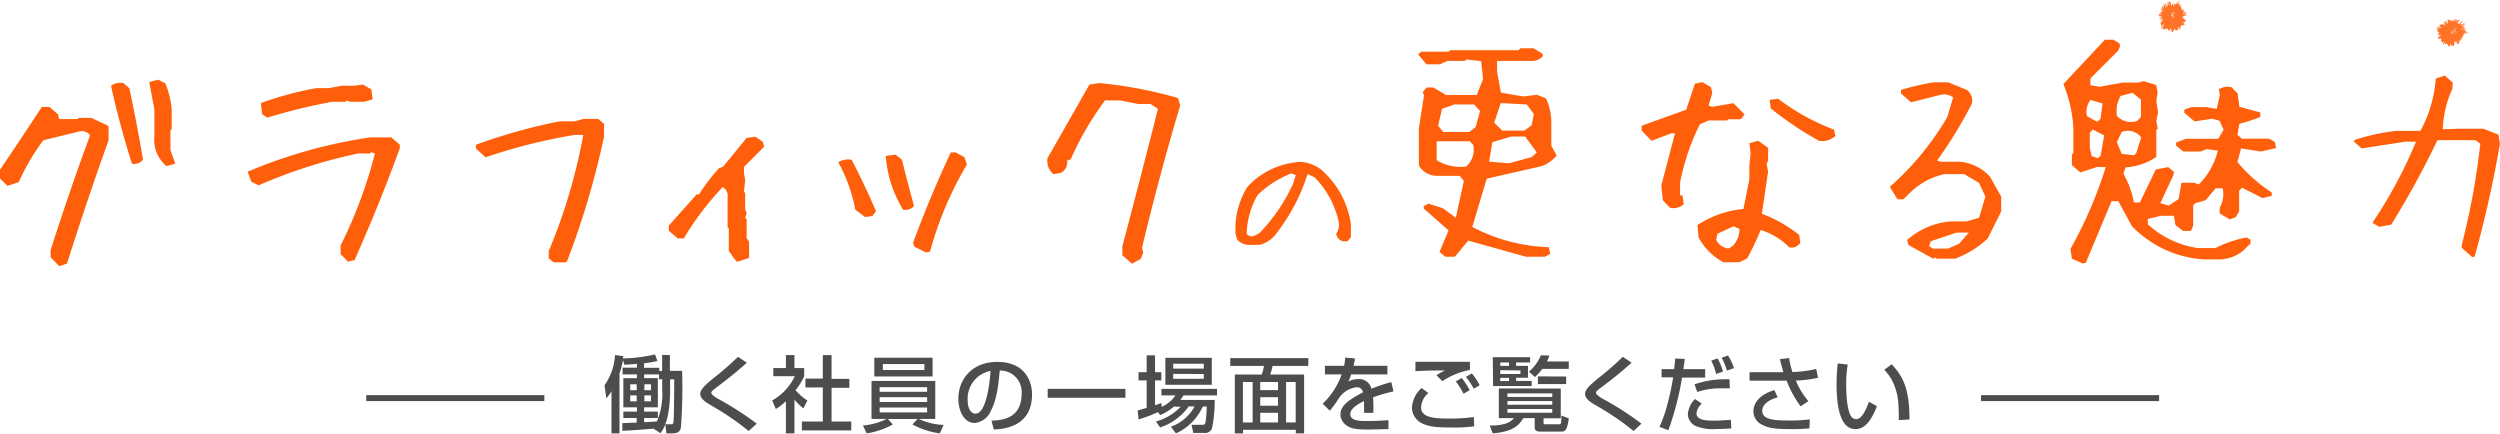 <svg xmlns="http://www.w3.org/2000/svg" viewBox="0 0 421.11 73.03">
  <defs>
    <style>
      .cls-1 {
        isolation: isolate;
      }

      .cls-2 {
        fill: #ff5f0a;
      }

      .cls-3 {
        fill: #ff7329;
      }

      .cls-4 {
        mix-blend-mode: multiply;
      }

      .cls-5 {
        fill: #4d4d4d;
      }

      .cls-6 {
        fill: none;
        stroke: #4d4d4d;
        stroke-miterlimit: 10;
      }
    </style>
  </defs>
  <g class="cls-1">
    <g id="レイヤー_1" data-name="レイヤー 1">
      <g>
        <g>
          <g>
            <path class="cls-2" d="M10,44.84,8.53,43.36V42.13q3.12-9.8,6.65-19.36a1.8,1.8,0,0,0-1.89-.61l-6,1.47a38.27,38.27,0,0,0-4.14,7.06l-1.89.61L0,30.07V28.6c2.35-3.48,4.7-7,7.05-10.59H8.33l1.43,1.23.21.82h3.11l.21-.2h2.09l2.71,1.27.2.21v2.29q-3.73,10.38-7,20.76ZM22.23,27.57q-2.06-6.43-3.53-13.13A2.68,2.68,0,0,1,20.79,14l1,.87q1.28,6,2.3,12A1.8,1.8,0,0,1,22.23,27.57Zm5.82.41A5.7,5.7,0,0,1,26,23V18.42l-.86-4.59,1.48-.41,1.23.61a15.26,15.26,0,0,1,1.07,4.39v3.33l-.21.2v3.32l.82,2.3Z"/>
            <path class="cls-2" d="M58.6,44.06l-1.23-1.27V41.35a76.78,76.78,0,0,0,5.78-15.5l-.61-.21-.21.21h-2a86.73,86.73,0,0,0-16.77,5.37l-1.23-.62-.62-1.68a84.28,84.28,0,0,1,20.67-5.78h3.53l1.43,1.23V25q-3.48,9.51-7.62,18.82ZM45,19.82l-.86-.62-.2-1.84a57.38,57.38,0,0,1,9.31-2.51h2.09l2.25-.41h2.1l1.43-.2,1.44.82.2,1.68-1.43.41H59.05l-.66-.2-.2.2H55.93A98.21,98.21,0,0,0,45,19.82Z"/>
            <path class="cls-2" d="M93.25,44.18l-.82-.66V42.29a94.17,94.17,0,0,0,5.82-19.56H96.78a93.73,93.73,0,0,0-15,3.77L80.17,25v-.62a94.25,94.25,0,0,1,14.1-3.94h2.51l1.47-.41h2.5l1,.82V23a138.92,138.92,0,0,1-6.23,21l-.21.2Z"/>
            <path class="cls-2" d="M124.16,44.1l-.53-.58-.87-1.27V38.48l-.2-.21V33.19a1.68,1.68,0,0,0-.82-1.68,48.44,48.44,0,0,0-6.56,8.65h-1l-1.52-1.27V38l4.68-5.25h.41a32.48,32.48,0,0,1,3.36-4.43l.66-.21,4-4.88,1.48-.2,1.23.86.24.82-3.4,3.4v1l.2,1.27-.2,1.93.2.2v2.75l.25.62-.25.86.25.2v3.16l.41.62v2.74Z"/>
            <path class="cls-2" d="M145.71,36.55l-1.64-1.23a26.88,26.88,0,0,0-2.87-8,3.26,3.26,0,0,1,2.26-.41q2.25,4.35,4.1,8.66l-.62.82Zm6.4-1.23a20.27,20.27,0,0,1-2.91-9.06l1.64-.21,1.07.82q1,3.94,2.05,7.84A2,2,0,0,1,152.11,35.32Zm3.9,7.22-2-1-.21-.65q2.88-7.8,6.36-15.22h.82l1.48.82.41,1.23a58.48,58.48,0,0,0-6.2,14.65Z"/>
            <path class="cls-2" d="M190.69,44.43,189.05,43V41.51q3.07-11.57,6-23.17l-1.24-.82h-2.09l-3.07-.61h-2.51a51.14,51.14,0,0,0-5.78,9.92l-.61.21a2,2,0,0,1-1.07,2.09l-1.23.2a2.86,2.86,0,0,1-1-2.7q3.54-6.19,7.06-12.39l1.64-.25a73.13,73.13,0,0,1,13.25,2.51l.41,1.23q-3.53,11.81-6.44,24l.2.86-.41,1Z"/>
            <path class="cls-2" d="M210.4,41.25a2.7,2.7,0,0,1-2-.89l-.29-1V37.75a13.5,13.5,0,0,1,2-6.26,13.06,13.06,0,0,1,9-4.22,6.18,6.18,0,0,1,4.08,1.9,14.91,14.91,0,0,1,4.36,8.58v2.18l-.57.72h-.75a1.48,1.48,0,0,1-1.15-1.29,2.66,2.66,0,0,0,.43-1.9,15.23,15.23,0,0,0-4.07-7.58l-1.18-.57a32.32,32.32,0,0,1-5.51,10.33,5,5,0,0,1-2.61,1.61Zm1.76-2a29.69,29.69,0,0,0,5.65-8.29l.46-1.47-.75-.28a17,17,0,0,0-5.68,3.64A13.69,13.69,0,0,0,210,39.36a1.09,1.09,0,0,0,1.15.43Z"/>
            <path class="cls-2" d="M243.42,43.24l-.94-.82L244,38.81l-4.19-3.69v-.37l.78-.45,2.46.78,2.18,1.6,1.35-6.2-.7-.86h-3.81a3.49,3.49,0,0,1-3-1.64L239,27.9V21.62l.86-5.53-.2-.58.65-.78h1.11L243.58,16h5.17l1.07-2.7-.33-3-2.42-.28-.37.24h-2.87l-1.31.58H240.3l-1.43-1.68.53-.46H244l.29-.24h11.48l.37-.33h2.18l1.47.9.13.37a2.3,2.3,0,0,1-1.89.86h-5.86v1.81l.65,3.53,3.77.65,2.3-.29,1.52.62a9.64,9.64,0,0,1,.9,4.35v3.61l.9,1.64A5.77,5.77,0,0,1,259.62,28l-9.19,2.09L248,38.23a29.92,29.92,0,0,0,12.88,3.41l.25,1.11-.9.49H257l-9.68-2.71-2.26,2.71Zm4-15.67a3.78,3.78,0,0,0,.74-3.16l-.58-.61H242V27A8.07,8.07,0,0,0,247,28.06Zm1.15-6.19.74-2.67-1-1.11h-3.36l-2.05.74-.66,2.83.86,1.07h4.39ZM258,26.46l.86-.78L256.91,23h-2.37l-3.16.94-.54,3.28,3.33.29Zm0-5.37.37-1.89-1.19-1.6-4.39-.24-1.1,3.32L253.06,22h3.73Z"/>
            <path class="cls-2" d="M281.32,35l-1.23-1.27-.25-2.5,2.3-8.78h-.61l-3.33,1.27L276.52,22v-.82l7.51-2.7,1.47-4.39,1.28-.25,1.43.86.21,1-.62,2.09.62.2,3.57-.61,1.88,1.89-.65.82h-2.05l-.25.2H287.8l-1.47.66a38.3,38.3,0,0,0-3.33,9.8V32.9h.41l.21,1.48A2.55,2.55,0,0,1,281.32,35Zm9,9.19A10.26,10.26,0,0,1,286.12,40l-.2-2.09a17.05,17.05,0,0,1,7.75-2.71l1-5V27.9l.21-2.09-.21-1.69,1.48-.41,1.43,1,.25.2V27l-.25.65.25,1.23L296.78,36a23.51,23.51,0,0,1,6.28,3.57l.2,1.27a1.68,1.68,0,0,1-1.88.82,11.31,11.31,0,0,0-4.8-2.91,46.07,46.07,0,0,1-2.3,4.8l-1.27.61Zm1.48-2.71A4,4,0,0,0,293,38.56l-1-.45-2.71,1.27-.21,1a2.55,2.55,0,0,0,2.1,1.47Zm14.6-17.76a58.8,58.8,0,0,1-8.12-5.45l-.2-1.44,1.43-.2a37.41,37.41,0,0,0,9.43,5.21l.21,1.06A3.17,3.17,0,0,1,306.38,23.71Z"/>
            <path class="cls-2" d="M325.65,43.57l-4.19-2.3-.2-.86a12.71,12.71,0,0,1,7.3-3.12h2.71l2.09-.61,1.07-3.57-1.07-2.3-2.5-1.48h-3.32a11.8,11.8,0,0,0-5.66,3l-1.28,1.23h-1l-1.27-2.09A47.92,47.92,0,0,0,328,19.74l1-3.33a2.6,2.6,0,0,0-2.09-.45l-5,1.27-1.69-1.47v-.62a44,44,0,0,1,5.46-1.27h2.5l3.12,1.27a2.29,2.29,0,0,1,.86,2.3,72.32,72.32,0,0,1-5.87,9.6l.62.2H330a7.65,7.65,0,0,1,5.21,2.54l1.88,3.33v2.5l-2.29,4.59a16.36,16.36,0,0,1-5.46,3.37h-3.12l-.2-.21ZM330,41.06l1.64-1.88h-2.09l-4.35,1.47-.25.82.66.41h2.5Z"/>
            <path class="cls-2" d="M350.83,44.39,349,43.57l-.25-1.64a71,71,0,0,0,5.95-13.79h-1.52l-2.75.91L349,27.82V26l.24-.21V21.5a22.42,22.42,0,0,0-1.68-7.34l7-7.47H356l1,.62.12.49-.37.78-4.63,4.63v1.15l1.56.25,3.85-.7h2.67l.9-.24,2.09.65.25,1.19L363.22,17l.29,1.92-.29,1.48.25,1.27-.25.21v4.55a10.3,10.3,0,0,1-5.17,1.76l-.37,1.07a15.8,15.8,0,0,1,1.77,4.84h1l2.67-5.54,2.09-.41.94.74v.49l-2.25,4.84,1.43.41,1.64-1.1.49-2.75h2.1l.82.28a12,12,0,0,0,3.2-5.7l-1.89-.24-1,.41h-2.91l-1.23-1v-.53l1.64-.62h5.46l.9-1.51-.66-1.52L372.65,20l-3,.45L367.94,19v-.54l1.19-.41h2.54l1.72.29.53-2.3-.16-1a2.91,2.91,0,0,1,2.09-.37l1.07,1.07.29,2.25,3.52.94v.78a31.08,31.08,0,0,1-3.52,1.15l-.33,1.85.74.65h4.59l1,.58.17,1-2.54.58L377.49,25l-.61,2.29a25.64,25.64,0,0,0,5.78,5.13V33l-1.56.37-3.44-1.76-.49.53v3.45l-.58,1-1,.37-1.69-1V35a4.72,4.72,0,0,0,.5-3.28h-1.19l-1.68,2-1.69.49-.41.33V38l-.37.9h-1.35l-1.27-1-.25-1.55H364l-2.21.53v.9a15.88,15.88,0,0,0,8.4,4h3A19.46,19.46,0,0,1,378.4,40l.69.37V41L378,42.09a6.51,6.51,0,0,1-3.86,1.6h-2.91a18.39,18.39,0,0,1-12.14-5.62l-2.26-4.18h-1.15l-4.34,10.37Zm3-24.37.32-2.58-2-.62a3.25,3.25,0,0,0-.62,2.75l1.72.94Zm0,6.2.61-3.41-1.93-1-.49.57v2.5l.29,1.4,1.06.37Zm6.48-6.16.32-.37V16.78l-1.43-1.15-2,.54a5.14,5.14,0,0,0-.62,3.36,3.28,3.28,0,0,0,3.37.86Zm-.46,5.7.82-2.62a2.8,2.8,0,0,0-3.28-.9l-.82,1.68.82,2,2.1.24Z"/>
            <path class="cls-2" d="M416.4,43.28l-1.73-1.52v-.53a121.82,121.82,0,0,0,3.12-17l-.78-.62h-6.44a147.13,147.13,0,0,1-7.79,14.23l-2,.37-1.07-.61v-.21a78.44,78.44,0,0,0,7.26-13.53H405.2L397.82,25l-1.28-1.11v-.29a34.93,34.93,0,0,1,7.1-1.56h4.06a21.44,21.44,0,0,0,2.59-8.81l1.51-.5,1.32,1.15v1a18.21,18.21,0,0,0-1.65,6.89l2.83-.09h4l2.55,1,.24,1.56a190,190,0,0,1-4.26,19Z"/>
          </g>
          <g>
            <path class="cls-3" d="M367.22,3.15a1.42,1.42,0,0,0,.24-.06l-.33.06Z"/>
            <path class="cls-3" d="M367.8,2.93a7.29,7.29,0,0,0-.72.19l.55-.13s-.1,0-.22.08c.08,0-.07,0,.14,0s.24-.1,0-.07Z"/>
            <path class="cls-3" d="M367.18,1.4v0A.08.08,0,0,0,367.18,1.4Z"/>
            <path class="cls-3" d="M366.15.84a.12.12,0,0,0,0-.07A.14.14,0,0,0,366.15.84Z"/>
            <path class="cls-3" d="M365.94.46v0S365.94.44,365.94.46Z"/>
            <path class="cls-3" d="M367.18,1.4l0-.1C367.15,1.39,367.18,1.37,367.18,1.4Z"/>
            <path class="cls-3" d="M367,3.07l.08,0h0Z"/>
            <path class="cls-3" d="M367.75,1.49h0l.1-.09Z"/>
            <path class="cls-3" d="M368.07,1.75a2.1,2.1,0,0,0-.3.24l.15-.11Z"/>
            <path class="cls-3" d="M368,2.54h0Z"/>
            <path class="cls-3" d="M367.56,1.26l.05-.08Z"/>
            <path class="cls-3" d="M365.59,1.82l0,0Z"/>
            <polygon class="cls-3" points="366.49 0.73 366.51 0.72 366.62 0.61 366.49 0.73"/>
            <path class="cls-3" d="M365.41.14h0S365.42.12,365.41.14Z"/>
            <path class="cls-3" d="M364.25,4.37c.14-.21.28-.18.42-.43C364.6,4,364.32,4.21,364.25,4.37Z"/>
            <path class="cls-3" d="M367,3.05Z"/>
            <polygon class="cls-3" points="364.67 3.94 364.67 3.94 364.69 3.91 364.67 3.94"/>
            <path class="cls-3" d="M364.26.85l.09.08A.38.38,0,0,0,364.26.85Z"/>
            <path class="cls-3" d="M365.26.76l0,0S365.25.76,365.26.76Z"/>
            <path class="cls-3" d="M364.2,1.5s-.06,0,0,0h0S364.16,1.49,364.2,1.5Z"/>
            <path class="cls-3" d="M364,1.93h.06v0Z"/>
            <path class="cls-3" d="M365.86,2.08,366.1,2C365.91,2.06,365.84,2.06,365.86,2.08Z"/>
            <path class="cls-3" d="M367.15,3l-.12,0h0Z"/>
            <path class="cls-3" d="M365.67,2.47h0Z"/>
            <path class="cls-3" d="M365.88,2.86h0Z"/>
            <path class="cls-3" d="M365.76,2.52h0Z"/>
            <path class="cls-3" d="M366.1,2Z"/>
            <path class="cls-3" d="M365.43,2.1a4.17,4.17,0,0,0,.54-.2c.11,0-.25.11-.42.18L366,2l-.15.05c.28-.07,0,0,.38,0l-.09,0,.49-.13s.24,0,0,0l-.16,0h.11c-.34.09-.13,0-.37.07.11,0,.4,0,.31,0-.33.08-.12,0-.41.07l.12,0c-.52.14,0,0-.52.13-.09,0,.18,0,.08,0l.46-.08c.34,0-.84.17-.39.13.23,0,.66-.06.44,0l-.39,0s.55,0,.3,0-.13,0-.18,0c-.3,0,.22,0,.22,0l-.34,0a1.7,1.7,0,0,1,.37.1,1.61,1.61,0,0,0-.31,0c.16.05-.05.1-.26.09l.29.06-.19,0c-.11,0,.19,0,.3.06l-.25,0c.24.06.5.2.19.14l-.08,0c-.12,0,.57.19.3.14l-.05,0c-.13,0,.09.17-.32,0,.37.21-.18-.07.33.23a2.35,2.35,0,0,1-.29-.16l-.17-.11.1.08L366,3l-.22-.18L366,3l-.18-.15,0,0h0l.11.09c0,.05,0,0-.06,0l0,0L366,3l0,0,0,0h0s.05.07.06.08h0l0,.05v0h0l-.18-.57h0l.11.44L366,2.73c0,.2,0,.12.08.36,0,0-.08-.36-.11-.46l0,.11,0-.12h0V3a1.29,1.29,0,0,1,0-.29l-.07.4c0-.25,0-.23.07-.41a2.05,2.05,0,0,1-.1.25l-.06.22s0-.1.06-.22v0c-.08.18,0,0,0-.17s.15-.28,0,0v0l-.16.23a3.22,3.22,0,0,1,.2-.29c-.26.33,0-.06-.16.16l.15-.16h0l-.06.05h0s0,0,0,0a.58.58,0,0,1-.26.11h0l.73-.08h-.11l-.27,0c-.18,0-.32,0-.1,0h.33c-.41,0,0-.07-.33-.11l.18,0c.24,0,0,0-.18,0l.23,0-.11,0h0l-.08,0-.11,0,0,0-.09,0,.07,0h-.06l0,0a.45.45,0,0,1-.07-.14l.1.18,0,0,0,0s0,0,0,0-.06-.16,0-.12l.11.25c-.07-.17,0,0,0-.2l0,.12s0,.06,0-.14v.06a4.6,4.6,0,0,1-.15-.77c.11.58.07.14.2.87l-.05-.27a1.65,1.65,0,0,1,.06.27,1.72,1.72,0,0,1,0-.33l0,.26c0-.2,0-.39,0-.31s0,.14,0,.14,0-.52.09-.33a4.07,4.07,0,0,0,0,.51V2.24S366,2,366,2.1l0,.15,0-.06V2c0-.19,0-.47.07-.36a.66.66,0,0,1,0,.23h0c0-.12.07-.24.07-.14l-.1.48c.07-.3.07-.07.16-.39l-.08.3.07-.24a1.74,1.74,0,0,1-.06.27c0,.05.12-.46.1-.25l0,.09c0,.11.13-.13.12,0-.12.36-.06.08-.15.38.05-.05.26-.39.28-.28v0c.24-.47-.07.26.06,0l-.11.21c0,.09.12-.08.26-.19l-.08.11c0,.11,0,.09,0,.15a1.65,1.65,0,0,0,.18-.25c-.39.67.38-.24,0,.31,0,0-.09.08-.08.09l.12-.06a2.64,2.64,0,0,0,.2-.26c.09-.1.18-.16.19-.15a1.91,1.91,0,0,0-.33.38l.15-.16c-.25.32.32-.34.17-.1l-.09.08c.06,0,.18-.13.17-.1-.18.2-.1.08-.25.23,0,0,.39-.31.22-.11a.91.91,0,0,0-.13.08c-.21.23-.16.18-.18.22h0l-.08.12.06-.06c.54-.45.13,0,.51-.3a3.06,3.06,0,0,0-.44.33,1.62,1.62,0,0,1-.19.18c.2-.14-.14.14.16-.06a1.44,1.44,0,0,1-.2.16c.07,0,.13-.11.23-.18.3-.16-.3.28.11.07a4.21,4.21,0,0,1,.65-.23,2,2,0,0,1-.33.14c-.12.09-.09.09,0,.06l-.24.12s.32-.13.2-.06l-.37.14c.09,0,.26-.08.36-.09l-.36.12A4.2,4.2,0,0,0,367.5,3l.09,0a1.19,1.19,0,0,1-.27.09c-.2,0,.08,0,.17-.09h.07c.53-.21-.11,0-.09-.07l.39-.15-.33.1a1.88,1.88,0,0,1,.37-.16c.17-.11-.15,0,.05-.08l.06,0-.12,0c.08,0,.26-.14.21-.1.18-.16-.32.07-.05-.1h0c-.16,0-.27.14-.6.28l.62-.43-.26.16s0,0,.12-.1c-.19.09-.11.08-.28.17.21-.19-.16,0,.22-.29-.19.12-.12.13-.27.2.41-.33-.1,0,.07-.16s.13,0,.29-.22c-.37.27,0-.12-.06-.09-.27.23-.16.05-.28.09.09-.08.08-.21.13-.33l0,0c-.26.26-.24.18-.32.21a2.21,2.21,0,0,1,.29-.28l0,0a.46.46,0,0,1-.18.14l.19-.2c-.05,0-.28.19-.21,0a5.36,5.36,0,0,1-.56.69,3.17,3.17,0,0,1,.28-.34s-.09.08-.06,0l.16-.17c0-.1-.13.14-.13.11s.07-.12.17-.24,0,.08,0,0a.77.77,0,0,1,.13-.28,1.22,1.22,0,0,1-.19.22c-.05,0,.13-.2.16-.3-.09.11,0,0-.2.22a.87.87,0,0,1,.1-.2c-.09.09-.12,0-.26.25v0h0c-.21.21,0-.23-.18-.15l0-.09c-.09.08-.12,0-.24.19a1.19,1.19,0,0,1,.1-.28c-.06.05-.11.15-.09,0s0-.14.08-.1,0-.25-.11,0c.1-.22.07-.31,0-.25l0,.19s-.05,0-.06,0l.12-.32c0-.42-.38.6-.3-.07-.08.22,0,.17-.07.43,0,0,0-.53,0-.53-.06-.2-.16.46-.21.32a1.92,1.92,0,0,1-.11.54,1.76,1.76,0,0,1,0-.59s0,0,0,.07a.41.41,0,0,0,.05-.22l0,.12c0-.12-.09-.12-.06-.31a.31.31,0,0,0,0,.25c-.06-.17-.11,0-.18-.13a.83.83,0,0,1,0,.21c-.1-.15,0,.22-.11.28,0-.18,0-.44-.06-.28a.82.82,0,0,1,0-.41c-.06.23-.15-.14-.21-.18l0-.1c0,.06-.05.06-.07.06l0,.23a.21.21,0,0,1-.06-.13c0,.16.07.39.06.6,0-.11-.06.15-.12-.16.1.09-.07-.31,0-.38s0,0-.06,0a.34.34,0,0,1,0-.09c-.15-.26,0,.36-.07.37,0-.18-.09-.32-.1-.28s.08.28.08.42c-.09-.12,0,.12-.06.11l.05.05a.31.31,0,0,1,0,.22c-.05-.13,0-.09,0-.15.06.31-.19-.28-.18-.06-.08-.1-.13-.31-.18-.37,0,.24-.19-.19-.19,0a.82.82,0,0,1,.15.39,1.6,1.6,0,0,1,.05-.21c0,.12,0,.23.07.35s0-.17,0-.14a.69.69,0,0,0,.12.31c-.19-.31,0,.23-.14,0l-.27-.52c-.23-.18,0,.35-.19.3l.1.05c.12.2,0,.08,0,.18a1.45,1.45,0,0,0-.28-.28c.1.11-.09.06.17.36l-.22-.15c-.16,0,.34.47.24.48-.15-.15-.29-.2-.37-.35,0,0-.07,0,0,.12-.12-.06.16.22,0,.14.06.06.24.17.21.19l-.09-.05a1.48,1.48,0,0,0,.3.2c-.59-.22-.05.19-.56.07a.66.66,0,0,1,.08.22c-.06,0-.09,0-.07,0-.2,0,.54.17.33.19s-.16-.07-.29-.06c-.64-.1.07.11-.31.11l0,0c-.23,0,.23.14.18.2h-.1a1.58,1.58,0,0,1,.54.18,2.67,2.67,0,0,0-.4,0s.42,0,.49,0a4.29,4.29,0,0,1-.53.09l0-.05c-.35.05,0,.07,0,.1h-.16c.06.07.45,0,.44.14l.11,0c.39,0-.2.08.09.07l-.38.11c.11,0,.4,0,.49,0a1.58,1.58,0,0,1-.63,0s.07.14.26.08c0,0-.14,0-.09,0,.31,0,.47-.07.49,0-.7.32-.1.24-.57.6.31,0,.07.31.24.42.38-.46,0,0,.47-.42.05,0,.05,0,0,0a3.54,3.54,0,0,0-.16.34c-.1.15-.12.07-.21.18s-.14.22-.19.39c.13-.18.22-.22.22-.12l.11-.27c.29-.19-.22.48.08.29l-.14.14c.11-.06.23.14.51-.26,0,.06-.09.22-.14.25.13.14.51-.35.51,0l-.05.13s.12-.25.12-.1-.06.15,0,.16.13-.24.15-.15l-.07.16c.12.23.31-.36.41-.45,0,.44.07.59.14.66v.06c.21.06.32-.38.42-.57.19.45.35.14.7.26a.71.71,0,0,1-.14-.37c.1.06-.05-.32.15,0h0c.23.32.27.17.34.13l-.31-.43c.31.26.37.11.38,0s0-.24.28-.07c-.08-.11-.05-.15-.13-.25l.23.16c.12-.05.19-.08.19-.23l.16.12c.06-.06-.68-.46-.67-.51l.39.17c0-.1.43-.08.11-.32a.74.74,0,0,1,.18.09s.34-.12-.23-.26c.37.1.07-.1-.08-.18l.27.07a2.24,2.24,0,0,1-.52-.22s.22,0,.15,0c.15,0-.26-.08-.1-.1l.17,0s-.07-.06-.27-.12.08-.07.34,0c-.16,0-.36-.07-.28-.08a1.55,1.55,0,0,1,.18,0c.19-.06-.32-.13,0-.17h.17c0,.07,0,.12-.05.11a2.6,2.6,0,0,1,.65,0c-.19-.07-.6-.16-.48-.21h.12s0,0,0,0,.07,0,.07-.05c.22,0,.12-.06.13-.09a2.36,2.36,0,0,0-.47,0s0,0,0,0h0a.14.14,0,0,1,0,.06c-.14,0-.26,0-.11-.06l-.45,0c.39,0,.59-.13.84-.15a.75.75,0,0,0-.66-.17c-.07,0,.15,0,.23-.06s0,0,.12,0c-.14,0-.07-.12-.43-.06.15-.08.34,0,.27-.09l.11,0c.53-.3-1,0-.28-.34a.34.34,0,0,1-.12.06c.25-.3-.41-.19,0-.59.07-.1-.14,0-.31.08l.26-.16-.33.14c-.24.09.54-.53.09-.33L367,.74c0-.05-.16,0,0-.14,0,0-.18.12-.1.05L367,.54l-.26.12c.05-.12.48-.41.43-.51a1.69,1.69,0,0,0-.47.33s0,.09-.16.2l-.07,0a12.2,12.2,0,0,0-.89.91l.22-.18-.16.16h0c-.15.16,0,0,.09-.05l-.18.17.35-.27c-.14.12-.28.23-.35.3a4.5,4.5,0,0,1,.42-.34c-.15.14-.29.25-.14.14a2,2,0,0,1-.2.15,2.86,2.86,0,0,0,.27-.16c-.21.17.07,0-.29.25a2.42,2.42,0,0,1,.32-.18c-.45.28,0,0-.48.34.41-.24.19-.07.43-.18l-.08,0a1.36,1.36,0,0,1-.23.14,5,5,0,0,1,.67-.29c-.34.18-.42.19-.75.36.29-.14.3-.12.54-.23l-.39.19a2.06,2.06,0,0,1,.36-.13c-.22.11-.43.18-.28.14A3.26,3.26,0,0,1,365.43,2.1Zm.9.31Zm0,0s0,0,0,0a.59.59,0,0,1,.2,0Zm1.95-.13s0,0-.07,0l0,0h.1Z"/>
            <path class="cls-3" d="M367.91,2.3h0Z"/>
            <path class="cls-3" d="M367.17,1.45h0l0,0Z"/>
            <polygon class="cls-3" points="365.8 2.79 365.8 2.79 365.79 2.78 365.8 2.79"/>
            <path class="cls-3" d="M366.92,2.47l0,0Z"/>
            <path class="cls-3" d="M367,2.61l-.06.08Z"/>
            <path class="cls-3" d="M366.94,2.78,367,2.7h0Z"/>
            <path class="cls-3" d="M365.77,2.57h0S365.78,2.61,365.77,2.57Z"/>
            <path class="cls-3" d="M366.1,1.91l0,.13S366.07,2.07,366.1,1.91Z"/>
            <polygon class="cls-3" points="365.67 2.47 365.67 2.47 365.67 2.48 365.67 2.47"/>
            <path class="cls-3" d="M366,2c0,.06,0,.05,0,0S366.05,2,366,2Z"/>
            <path class="cls-3" d="M367,3.13h0Z"/>
            <path class="cls-3" d="M367,3.12h0Z"/>
            <path class="cls-3" d="M367.13,3.1h0Z"/>
            <path class="cls-3" d="M367.08,3,367,3Z"/>
            <path class="cls-3" d="M367,3s-.18.12-.12.09L367,3C366.85,3.1,367.2,2.91,367,3Z"/>
            <path class="cls-3" d="M368,2.13l0,.1c.09-.07.2-.17.24-.15C368.42,1.82,368,2.23,368,2.13Z"/>
            <path class="cls-3" d="M368,1.88c.06,0,.13-.1.17-.13A.31.31,0,0,0,368,1.88Z"/>
            <path class="cls-3" d="M366.91,1.05,367,.82S367,.91,366.91,1.05Z"/>
            <polygon class="cls-3" points="366.24 2.21 366.2 2.36 366.28 2.14 366.24 2.21"/>
            <polygon class="cls-3" points="366.63 0.42 366.65 0.39 366.58 0.47 366.63 0.42"/>
            <path class="cls-3" d="M363.79,1.76l.3.11C364.05,1.82,363.72,1.68,363.79,1.76Z"/>
            <path class="cls-3" d="M364,3.05c-.15,0-.24.11-.08.1C363.92,3.11,364,3.06,364,3.05Z"/>
            <polygon class="cls-3" points="367.38 4.63 367.42 4.74 367.42 4.62 367.38 4.63"/>
          </g>
          <g class="cls-4">
            <g>
              <path class="cls-3" d="M413.09,6.72c.05.07.16.23.15.19l-.19-.27Z"/>
              <path class="cls-3" d="M413.52,7.16a6,6,0,0,0-.47-.58,5.22,5.22,0,0,1,.34.45s-.08-.07-.15-.17c.05.07-.06-.05.06.12s.2.19.08,0A2.09,2.09,0,0,1,413.52,7.16Z"/>
              <path class="cls-3" d="M414.66,6h0Z"/>
              <path class="cls-3" d="M414.75,4.81s.05,0,.08,0Z"/>
              <path class="cls-3" d="M415,4.46v0S415,4.46,415,4.46Z"/>
              <path class="cls-3" d="M414.66,6h.11C414.66,6,414.69,6,414.66,6Z"/>
              <path class="cls-3" d="M413.07,6.49l.06.06,0,0Z"/>
              <path class="cls-3" d="M414.82,6.53h0l.13,0Z"/>
              <path class="cls-3" d="M414.71,6.93a2.75,2.75,0,0,0-.34-.18c.1,0,.15.08.16.1Z"/>
              <path class="cls-3" d="M414,7.2l0,0Z"/>
              <path class="cls-3" d="M415,6.26l.1,0Z"/>
              <path class="cls-3" d="M413.63,4.7l0,0Z"/>
              <polygon class="cls-3" points="414.99 5.08 415 5.09 415.15 5.15 414.99 5.08"/>
              <path class="cls-3" d="M415.09,3.86h0S415.11,3.86,415.09,3.86Z"/>
              <path class="cls-3" d="M410.77,4.53c.25,0,.28.18.56.2C411.23,4.71,410.94,4.52,410.77,4.53Z"/>
              <path class="cls-3" d="M413.1,6.51Z"/>
              <path class="cls-3" d="M411.33,4.73h0Z"/>
              <path class="cls-3" d="M414,3.09l0,.12Z"/>
              <path class="cls-3" d="M414.47,4v0S414.46,4,414.47,4Z"/>
              <path class="cls-3" d="M413.36,3.31s0-.06,0,0v0S413.35,3.27,413.36,3.31Z"/>
              <path class="cls-3" d="M412.89,3.3v0Z"/>
              <path class="cls-3" d="M413.5,5.05l.17.19C413.54,5.09,413.51,5,413.5,5.05Z"/>
              <path class="cls-3" d="M413.19,6.6l-.09-.09h0Z"/>
              <path class="cls-3" d="M413.07,5V5Z"/>
              <path class="cls-3" d="M412.81,5.39h0Z"/>
              <path class="cls-3" d="M413.07,5.14v0h0Z"/>
              <path class="cls-3" d="M413.67,5.25h0Z"/>
              <path class="cls-3" d="M413.31,4.67s.25.26.4.41-.2-.18-.34-.31a2.31,2.31,0,0,1,.27.33L413.53,5c.19.23,0,0,.2.34l-.06-.07.32.39s.12.2,0,0a.85.85,0,0,0-.09-.14l.05.09a3.48,3.48,0,0,1-.22-.3c.06.1.2.35.13.28-.2-.27,0-.12-.23-.34l.09.08c-.34-.41,0,0-.33-.42-.07-.06.09.16,0,.09l.26.39c.14.31-.5-.7-.28-.3.12.2.33.57.19.39l-.18-.34s.25.49.1.28,0-.12-.07-.16c-.16-.26.09.2.08.21l-.16-.31a2.32,2.32,0,0,1,.05.38,1.48,1.48,0,0,0-.12-.29c0,.17-.1,0-.18-.19l.06.28a1.71,1.71,0,0,1-.05-.18c0-.1.05.18.07.29a1.6,1.6,0,0,1-.07-.24c.05.25,0,.54-.05.23V5.35c0-.12.06.6,0,.33v0c-.06-.13-.12.15-.13-.3,0,.42,0-.19-.07.4a2.19,2.19,0,0,1,0-.33l0-.19,0,.11a2,2,0,0,1-.07.24l.07-.27-.08.28c0-.12.08-.28.07-.22v0h0l0,.14c0,.06,0,0,0-.07v0s0,.06,0,.09v0l0,0h0a.22.22,0,0,1-.05.08h0s0,0,0,0v0h0l.45-.39h0l-.17.14-.18.14.25-.2-.29.22s.29-.22.38-.29l-.09.07.09-.07h0s0,0,0,0l-.12,0-.18.07a2.24,2.24,0,0,1,.26-.11l-.4.1.41-.11a.81.81,0,0,1-.26,0l-.24,0,.23,0h0c-.2,0,0,0,.16,0s.32,0,.05,0h0a1.27,1.27,0,0,1-.28-.06l.35.07c-.42-.1.06,0-.21-.08l.2.07h0l-.06,0h0v0s0,0,0,0a.63.63,0,0,1-.2-.2h0l.37.63h0l-.05-.08L413,5.38c-.09-.16-.15-.29,0-.11l.15.3c-.14-.38.06,0,0-.34l0,.17c.08.23,0,0,0-.18l.06.23,0-.11v0a.51.51,0,0,0,0-.09.37.37,0,0,1,0-.11V5.1h0v0h0l0,.05.09-.12-.11.16v0l0,0s0,0,0,0,.12-.13.09-.09l-.18.2c.13-.12,0,0,.17-.11l-.1.08s0,0,.12-.08l-.05,0a3.86,3.86,0,0,1,.64-.45c-.48.34-.1.12-.71.54l.22-.15-.22.15c.1,0,.28-.17.29-.15l-.22.13c.17-.1.34-.18.28-.12l-.12.07.18-.06c.12,0,.25-.07.16,0-.4.16-.13.07-.47.21l.11,0,.16-.07s.26-.06.15,0l-.15,0h.08l.13-.07c.19,0,.45-.15.36-.08s0,0-.2.1h0c.11,0,.24,0,.15,0l-.48.11c.31-.06.1,0,.43,0l-.31,0,.25,0a1.62,1.62,0,0,1-.27.06s.47-.09.27,0h-.1c-.1,0,.18.06.05.11-.37,0-.09,0-.41,0,.07,0,.46.08.37.14h0c.53,0-.27,0,0,.07l-.23,0c-.09,0,.12.07.28.15l-.13,0c-.12,0-.08.05-.14.06a1.29,1.29,0,0,0,.3.06c-.77-.08.38.25-.27.16l-.11,0,.1.09a2.11,2.11,0,0,0,.32.08c.12,0,.22.09.21.11a1.74,1.74,0,0,0-.48-.14l.21.07c-.4-.11.44.15.16.11l-.11-.05c.05,0,.2.11.16.12-.25-.09-.11-.06-.32-.14,0,0,.46.23.2.16-.07,0-.06-.06-.12-.1-.31-.09-.23-.06-.28-.06h0l-.14,0,.08,0c.62.31.1.1.48.34a3.06,3.06,0,0,0-.48-.26l-.25-.1c.21.12-.18-.08.13.11a.88.88,0,0,1-.23-.11,1.92,1.92,0,0,0,.26.14c.26.21-.38-.16,0,.13a5.52,5.52,0,0,1,.48.49,2,2,0,0,1-.27-.24c-.13-.07-.11,0,0,0a2.18,2.18,0,0,0-.21-.17s.26.24.14.16l-.28-.28a2,2,0,0,1,.22.29c-.12-.12-.17-.2-.24-.28a2.26,2.26,0,0,0,.25.35l.07.06-.18-.21c-.14-.16.08,0,.15.12l0,.06c.41.4,0-.12,0-.11l.3.29-.23-.25a2,2,0,0,1,.3.27c.17.11-.1-.12.09,0l.06,0-.08-.11c.06.06.23.18.17.16.23.1-.19-.26.08-.09l0,0c-.07-.15-.24-.19-.51-.43l.64.39L414,7s0,0,.15.07c-.16-.14-.12-.07-.28-.19.26.12-.06-.14.37.09-.2-.13-.18-.06-.3-.17.46.24-.06-.08.17,0s.09.1.32.18c-.39-.23.13,0,.06-.09-.33-.16-.11-.13-.2-.22.11,0,.22,0,.36,0l.06,0c-.34-.13-.26-.15-.32-.21a1.66,1.66,0,0,1,.37.15v0a1,1,0,0,1-.2-.11l.26.09c0-.06-.28-.18-.09-.19a5.66,5.66,0,0,1-.85-.23l.41.11s-.1,0,0,0l.22.07c.1,0-.19-.06-.16-.07.19.05.14,0,.29.06s-.08,0,0,0a1,1,0,0,1,.31,0,.79.79,0,0,1-.28-.08s.23,0,.34,0c-.14,0,0,0-.28-.1a1.19,1.19,0,0,1,.22,0c-.12,0,0-.13-.33-.14h0c-.28-.1.19-.13.07-.22h.1c-.11-.06-.07-.11-.28-.14a.88.88,0,0,1,.3,0c-.07,0-.19,0,0-.09s.15,0,.12,0,.24-.08,0-.12c.26,0,.32,0,.24-.07l-.18,0s0,0,0-.07l.34,0c.38-.17-.71-.1-.06-.29-.23,0-.14.09-.42.11,0,0,.49-.21.49-.23.16-.13-.49,0-.39-.05a2.42,2.42,0,0,1-.53.13,1.6,1.6,0,0,1,.56-.21s0,0-.06,0a.35.35,0,0,0,.21,0l-.11,0c.11-.07.07-.14.26-.18a.28.28,0,0,0-.24.09c.14-.12,0-.1.05-.21a1,1,0,0,1-.19.09c.1-.16-.22,0-.29,0,.14-.11.39-.17.23-.17l.05,0a1,1,0,0,1,.18-.1l.14,0h-.06c-.12,0,.12-.21.13-.27h.11c-.07,0-.07,0-.08,0l-.2.14a.23.23,0,0,1,.1-.1c-.14.06-.32.21-.53.29.09-.08-.15,0,.11-.17,0,.13.26-.19.34-.15s-.05,0,0-.05l.07,0c.18-.24-.32.16-.36.09.15-.1.25-.22.21-.21s-.22.19-.35.25c.07-.13-.12,0-.12,0l0,.07c-.15.1-.15.07-.21.08.1-.1.09,0,.13-.09-.26.18.18-.29,0-.19.06-.11.23-.24.27-.32-.22.11.09-.24-.1-.16a.83.83,0,0,1-.29.3l.21,0-.29.2s.15-.06.14,0A.66.66,0,0,0,414,4c.21-.3-.2.1-.08-.11l.37-.47c.07-.28-.32.14-.35,0v.11c-.14.2-.09,0-.17.06a1.34,1.34,0,0,0,.14-.37c-.06.13-.1-.06-.26.31l0-.27c-.08-.14-.28.5-.33.42s.06-.35.16-.48-.06-.06-.09.08c0-.13-.13.24-.13,0,0,.08-.06.29-.09.27a.77.77,0,0,1,0-.1,1.07,1.07,0,0,0-.05.35c0-.62-.2,0-.3-.48a.9.9,0,0,1-.17.17c0-.06,0-.1,0-.08-.11-.17.07.56,0,.38s0-.18-.05-.29c-.18-.63-.08.11-.24-.24v0c-.12-.19,0,.27-.1.25l0-.09a1.38,1.38,0,0,1,.05.56,1.44,1.44,0,0,0-.15-.36s.18.37.17.45a4.6,4.6,0,0,1-.29-.45l0,0c-.19-.31-.06,0-.11,0l-.07-.14c-.05.08.14.42,0,.45L412,4c.19.34-.16-.16,0,.1l-.26-.29c0,.1.15.37.17.46a1.72,1.72,0,0,1-.3-.56s-.09.12,0,.27c0,0-.06-.12,0-.09.17.26.26.4.22.43-.58-.5-.26,0-.78-.27.17.27-.25.19-.28.39.57.16,0,0,.57.25,0,0,0,0,0,0H411c-.18,0-.12-.07-.25-.11s-.26,0-.44,0c.22,0,.3.11.2.14h.29c.3.18-.52,0-.23.18l-.18-.07c.09.08,0,.27.45.36a.88.88,0,0,1-.29,0c-.08.18.53.32.24.45h-.15s.28,0,.14.06-.15,0-.16,0,.28,0,.2.08h-.17c-.16.2.45.13.58.19-.42.14-.52.3-.55.39l-.06,0c0,.21.48.13.69.14-.33.36,0,.38.05.74A.72.72,0,0,1,411.6,7c0,.11.27-.18,0,.15h0c-.2.34,0,.31,0,.36l.26-.46c-.1.39.06.38.18.34s.22-.11.18.23c.07-.12.11-.11.17-.23l-.05.28c.09.09.15.14.28.08l0,.2c.08,0,.15-.81.19-.83v.43c.11,0,.25.35.33,0,0,.06,0,.18,0,.2s.25.26.15-.31c.05.37.11,0,.13-.16l0,.28a2,2,0,0,1,0-.56s.07.21,0,.15c.08.13,0-.27.06-.14l0,.18c.06,0,0-.08,0-.29s.09,0,.18.28c0-.15-.08-.35,0-.29a.65.65,0,0,1,0,.18c.14.15,0-.34.14-.11l.07.15c-.06,0-.11,0-.11,0a4.15,4.15,0,0,1,.23.62c0-.2-.1-.62,0-.53l0,.08v0s0,0,0,0,.06.06.07,0c.1.19.11.08.14.08a3,3,0,0,0-.2-.43,0,0,0,0,1,0,0s0,0,0,0V7s0,0-.05.05c0-.14-.07-.26,0-.13l-.17-.42c.2.34.35.49.48.7,0-.17.12-.19-.12-.66,0-.07.1.12.15.18s0,0,0,.12c0-.14.08-.11-.12-.42.14.11.17.29.19.2l.06.1c.49.37-.4-.87.2-.4a.33.33,0,0,1-.11-.08c.38.11,0-.45.53-.26.12,0-.07-.12-.2-.25l.25.16L415,5.67c-.18-.18.7.28.34,0l-.19-.08c.06,0-.06-.15.15,0,0,0-.19-.1-.09-.07l.15.07-.22-.18c.13,0,.57.27.64.18a1.55,1.55,0,0,0-.49-.29.62.62,0,0,1-.25-.07l-.06,0c-.44-.18-.88-.35-1.19-.44l.25.13-.21-.09v0c-.2-.07,0,0,.09.07l-.23-.1.39.21-.42-.2a5.38,5.38,0,0,1,.49.25c-.2-.08-.35-.17-.19-.07l-.22-.12a2.32,2.32,0,0,0,.26.17c-.24-.11,0,.07-.35-.15a2,2,0,0,1,.3.21c-.44-.29-.05,0-.51-.3.39.28.15.15.34.33l-.06-.06-.23-.15a5,5,0,0,1,.54.48c-.3-.23-.35-.3-.63-.53.24.2.23.22.43.39a3.63,3.63,0,0,1-.34-.28c.36.34.06.07.27.28-.19-.15-.34-.31-.24-.2A2.18,2.18,0,0,1,413.31,4.67Zm.09.94h0v0Zm0,0s0,0,0,0a1.08,1.08,0,0,1,.06.18A1,1,0,0,0,413.35,5.64Zm.92,1.72s0,0,0-.05a.2.2,0,0,0,0,0v0Z"/>
              <path class="cls-3" d="M414.15,7V7l0,0,0,.08Z"/>
              <path class="cls-3" d="M414.62,6Z"/>
              <polygon class="cls-3" points="412.84 5.29 412.84 5.29 412.85 5.28 412.84 5.29"/>
              <path class="cls-3" d="M413.58,6.18l-.07,0Z"/>
              <path class="cls-3" d="M413.48,6.29l-.1,0Z"/>
              <path class="cls-3" d="M413.31,6.32l.11,0h0Z"/>
              <path class="cls-3" d="M413,5.18h0S413,5.2,413,5.18Z"/>
              <path class="cls-3" d="M413.76,5.2l-.13,0S413.6,5.24,413.76,5.2Z"/>
              <polygon class="cls-3" points="413.07 5.04 413.07 5.04 413.07 5.04 413.07 5.04"/>
              <path class="cls-3" d="M413.62,5.2c-.05,0,0,0,0,0S413.67,5.2,413.62,5.2Z"/>
              <path class="cls-3" d="M413,6.51h0l0,0Z"/>
              <path class="cls-3" d="M413,6.54l0,0Z"/>
              <path class="cls-3" d="M413.1,6.62l0-.06S413.05,6.56,413.1,6.62Z"/>
              <path class="cls-3" d="M413.17,6.53l-.08-.06Z"/>
              <path class="cls-3" d="M413.17,6.49s-.18-.12-.14-.08l.06.06C413,6.37,413.3,6.6,413.17,6.49Z"/>
              <path class="cls-3" d="M414.33,7h-.1c.1,0,.23.11.23.15C414.79,7.28,414.25,7.06,414.33,7Z"/>
              <path class="cls-3" d="M414.56,6.92c0,.06.14.07.2.1A.38.38,0,0,0,414.56,6.92Z"/>
              <path class="cls-3" d="M414.87,5.59h.26S415,5.59,414.87,5.59Z"/>
              <polygon class="cls-3" points="413.54 5.45 413.38 5.48 413.62 5.46 413.54 5.45"/>
              <polygon class="cls-3" points="415.33 5.08 415.37 5.08 415.27 5.05 415.33 5.08"/>
              <path class="cls-3" d="M413,3l0,.32C413,3.3,413,3,413,3Z"/>
              <path class="cls-3" d="M411.87,3.75c-.1-.12-.2-.18-.13,0S411.88,3.79,411.87,3.75Z"/>
              <polygon class="cls-3" points="411.81 7.48 411.73 7.56 411.83 7.51 411.81 7.48"/>
            </g>
          </g>
        </g>
        <g>
          <g>
            <path class="cls-5" d="M110.09,72.22c-.39,0-3.67.31-5.26.34V71.27l2.42-.09v-.77H105V69.33h2.29v-.72H105V63.7h2.29v-.63h-2.42V61.93h2.42v-.64c-1.16.1-1.56.12-2.13.14l-.22-.79a15.89,15.89,0,0,1-.59,2.29V73H103V65.89a7,7,0,0,1-.87,1.2l-.3-2.2a9.79,9.79,0,0,0,1.77-5.09L105,60c-.05.22-.05.29-.07.38a26.33,26.33,0,0,0,5.4-.68l.41,1.11a18.54,18.54,0,0,1-2.25.38v.76h2.56v.54h.48V59.8h1.31v2.67h2.06A93.43,93.43,0,0,1,114.7,72c-.15.62-.41,1-1.5,1h-.94l-.19-1.53H113c.21,0,.36,0,.42-.28.1-.59.12-2.44.15-7.28h-.7v1.69c0,5.07-1.09,6.63-1.61,7.37Zm-3.93-7.49v1h1.09v-1Zm0,1.87v1h1.09v-1Zm5.38-2.71H111v-.82H108.5v.63h2.31v4.91H108.5v.72h2.31v1.08H108.5v.7c.33,0,1.84-.09,2.15-.12a11.7,11.7,0,0,0,.89-5.37Zm-3,.84v1h1.12v-1Zm0,1.87v1h1.12v-1Z"/>
            <path class="cls-5" d="M126.11,72.6a45.75,45.75,0,0,0-6-4.12c-1.14-.66-2.15-1.25-2.15-2.14,0-.69.7-1.39,2.16-2.59a49.13,49.13,0,0,0,4.19-3.65l1.5,1c-2,1.74-2.29,2-5,4.07-.68.51-1,.74-1,1s.63.7,1,.93a51.51,51.51,0,0,1,6.66,4.26Z"/>
            <path class="cls-5" d="M133.82,73h-1.44V67.58a8.74,8.74,0,0,1-1.7,1.31l-.61-1.43a9.21,9.21,0,0,0,3.81-4.09h-3.62V62h2.12V59.81h1.44V62h1.64v1.38A10.85,10.85,0,0,1,134,65.73a9.61,9.61,0,0,0,2,1.73l-.67,1.33a10.08,10.08,0,0,1-1.51-1.47Zm4.78-13.18h1.47v4h3v1.5h-3V71h3.32v1.5h-8.32V71h3.53V65.27h-2.93v-1.5h2.93Z"/>
            <path class="cls-5" d="M145.35,71.67a10.88,10.88,0,0,0,4-1.1H146.8v-6.4h10.74v6.4h-2.77a10.6,10.6,0,0,0,4.17,1L158.31,73a13.38,13.38,0,0,1-4.62-1.51l.87-.91h-5l.83.92A13.5,13.5,0,0,1,146,73Zm11.74-8.26h-9.82V60.26h9.82ZM148.17,66h8v-.78h-8Zm0,1.72h8v-.81h-8Zm0,1.75h8v-.82h-8Zm7.54-8.15h-7v1h7Z"/>
            <path class="cls-5" d="M167,70.85c1.67-.07,5.09-.23,5.09-4.57a3.6,3.6,0,0,0-3.69-3.86c-.22,2.32-.46,4.83-1.52,6.83a3.31,3.31,0,0,1-2.69,2c-1.84,0-2.76-2.11-2.76-4.07,0-3.37,2.38-6.22,6.54-6.22,4.65,0,5.87,3.2,5.87,5.49,0,5.57-5,5.83-6.43,5.9ZM163,67.37c0,1.52.59,2.31,1.29,2.31,1.88,0,2.42-5.23,2.56-7.2A4.73,4.73,0,0,0,163,67.37Z"/>
            <path class="cls-5" d="M176.48,65.5h13.09V67H176.48Z"/>
            <path class="cls-5" d="M197.74,68.48a7.83,7.83,0,0,1-2.33,1.43l-.34-.49a25.31,25.31,0,0,1-3.29,1.23l-.14-1.53c.32-.07,1.29-.35,1.51-.42V64.08h-1.37V62.7h1.37V59.85h1.41V62.7h1.06v1.38h-1.06v4.18a10.81,10.81,0,0,0,1.07-.37l.06.63A5.43,5.43,0,0,0,198,66.6h-2.36V65.5H205v1.1h-5.66a5.79,5.79,0,0,1-.52.77h5.79a23.47,23.47,0,0,1-.45,4.77,1.25,1.25,0,0,1-1.35.79H201l-.29-1.37h1.83c.42,0,.47-.18.54-.54.11-.58.18-2.22.19-2.54h-.67A9,9,0,0,1,198.08,73l-.85-1.12a7.4,7.4,0,0,0,4-3.43h-1A9.56,9.56,0,0,1,195.41,72l-.69-1a9.29,9.29,0,0,0,4.15-2.47Zm-1.44-8.21h7.82v4.55H196.3Zm1.32,1v.82h5.15v-.82Zm0,1.71v.83h5.15V63Z"/>
            <path class="cls-5" d="M220.36,61.64h-6a12.94,12.94,0,0,1-.4,1.45h5.71V73h-1.4V72.4h-8.89V73H208V63.09h4.53a8.76,8.76,0,0,0,.38-1.45h-5.68V60.33h13.17Zm-11,2.71v6.81H211V64.35Zm2.92,0v1.37h3V64.35Zm0,2.56v1.43h3V66.91Zm0,2.62v1.63h3V69.53Zm4.35-5.18v6.81h1.62V64.35Z"/>
            <path class="cls-5" d="M228.22,60.37c0,.32-.08.59-.22,1.25h5.7v1.44h-6.11a6.49,6.49,0,0,1-.47,1.2,3.59,3.59,0,0,1,1.62-.4A2.09,2.09,0,0,1,231,65.48a28.74,28.74,0,0,1,3.36-1.12l.36,1.57a25.8,25.8,0,0,0-3.44,1,21.68,21.68,0,0,1,.05,2.61h-1.57a8.28,8.28,0,0,0,0-1.06c0-.39,0-.67,0-.92-.63.31-2.31,1.13-2.31,2.17,0,1.19,1.59,1.19,2.93,1.19.18,0,1.6,0,3.5-.15v1.51c-1,0-2.22.07-3.27.07-1.53,0-3,0-3.94-.8a2.26,2.26,0,0,1-.88-1.76c0-1.43,1.38-2.44,3.79-3.7a1,1,0,0,0-1.09-.86A4.16,4.16,0,0,0,225.58,67,19.64,19.64,0,0,1,224,69.19L222.8,68A12.68,12.68,0,0,0,226,63.06h-2.82V61.62h3.23a10.9,10.9,0,0,0,.18-1.38Z"/>
            <path class="cls-5" d="M240.6,66.2a3.39,3.39,0,0,0-1.23,2.45c0,1.82,2.69,1.85,4.79,1.85a29.6,29.6,0,0,0,4.1-.25l.06,1.56a24.2,24.2,0,0,1-3.65.2c-2.75,0-3.95-.13-5.14-.7a3,3,0,0,1-1.7-2.63,4.83,4.83,0,0,1,1.63-3.32Zm7-3.88a12.22,12.22,0,0,0-4.64,1.89l-1-1a9.66,9.66,0,0,1,1.46-.81c-2.89,0-4.09.07-5,.13V60.94c.42,0,2.16,0,2.86,0l6.32,0Zm-1.08,4a13,13,0,0,0-1.3-2.08l1-.57a11.54,11.54,0,0,1,1.33,2.06Zm1.72-.84a11.45,11.45,0,0,0-1.32-2l1-.58a9.2,9.2,0,0,1,1.32,2Z"/>
            <path class="cls-5" d="M262.9,65.45v5H260v.83c0,.15.09.18.23.18h2.46a.24.24,0,0,0,.25-.21A9.92,9.92,0,0,0,263,70l1.26.48c-.28,1.9-.55,2.22-1.24,2.22h-3.51c-.31,0-1,0-1-.67v-1.6H256.6c-.8,1.32-1.81,2.26-5.15,2.57l-.51-1.32c2.76,0,3.57-.66,4.08-1.25h-2.55v-5Zm-11.45-5.28h6.29v.89h-2.36v.57h2v2h-2v.54H258v.86h-6.5Zm1.26.89v.57h1.48v-.57Zm0,1.29V63h3.4v-.6Zm0,1.3v.54h1.48v-.54Zm1.21,2.62v.59h7.55v-.59Zm0,1.29v.61h7.55v-.61Zm0,1.33v.63h7.55v-.63Zm7.06-9a7.58,7.58,0,0,1-.4,1h3.67v1.24h-4.46a8.72,8.72,0,0,1-1.24,1.38l-1-.9a7.47,7.47,0,0,0,2-2.76Zm2.83,3.53v1.27h-4.76V63.4Z"/>
            <path class="cls-5" d="M275.17,72.6a45.2,45.2,0,0,0-6-4.12C268,67.82,267,67.23,267,66.34c0-.69.7-1.39,2.16-2.59a49.13,49.13,0,0,0,4.19-3.65l1.49,1c-2,1.74-2.28,2-5,4.07-.69.51-1,.74-1,1s.63.7,1,.93a50.66,50.66,0,0,1,6.65,4.26Z"/>
            <path class="cls-5" d="M283.77,60.45c0,.47-.11,1-.22,1.73h3.67v1.43h-3.89a50,50,0,0,1-2.3,8.86l-1.5-.57A23.17,23.17,0,0,0,281,67.56c.41-1.55.64-2.81.83-4h-1.95V62.18H282c.1-.82.14-1.35.17-1.78ZM286.66,68a2.52,2.52,0,0,0-.9,1.63c0,1.22,1.95,1.22,2.92,1.22,1.13,0,1.8-.06,2.87-.14l.08,1.47c-.49,0-1,.08-2.39.08a7.87,7.87,0,0,1-3.48-.45,2.25,2.25,0,0,1-1.45-2,4,4,0,0,1,1.21-2.6Zm4.72-2.59c-.41,0-.78,0-1.34,0a12.37,12.37,0,0,0-4.15.62l-.46-1.29a15.51,15.51,0,0,1,5.1-.85h.79ZM289.07,63a9.28,9.28,0,0,0-.83-2.25l1.08-.38a9.35,9.35,0,0,1,.9,2.21Zm1.82-.57a8.94,8.94,0,0,0-.9-2.16l1.08-.39a8.15,8.15,0,0,1,1,2.13Z"/>
            <path class="cls-5" d="M301.36,60.31a14.61,14.61,0,0,0,.57,2.36,20.89,20.89,0,0,0,4-.52l.31,1.48a19,19,0,0,1-3.74.47,12.65,12.65,0,0,0,2.12,3.48l-1.32.86a17.56,17.56,0,0,1-2.35-4.32h-6.25V62.7h5.71c-.36-1.2-.5-1.78-.6-2.2Zm-1.92,6.62c-2.18.61-2.6,1.62-2.6,2.28,0,1.41,1.78,1.62,4.41,1.62a26.57,26.57,0,0,0,3.6-.19l-.06,1.51a27.66,27.66,0,0,1-3.28.13c-2.73,0-3.78-.24-4.72-.75a2.51,2.51,0,0,1-1.44-2.22c0-1.71,1.46-3,3.53-3.59Z"/>
            <path class="cls-5" d="M311.24,61.41a19.81,19.81,0,0,0-.26,3.44c0,1.37.11,4.43.93,5.41a1,1,0,0,0,.77.35c.9,0,1.63-1.54,2.13-2.93l1.35.73c-1,2.61-2.13,3.87-3.62,3.87-2.64,0-3.18-4-3.18-7.53,0-1.56.13-2.88.19-3.54Zm8.6,9.35c0-2.63-.07-4-.66-5.57a7.62,7.62,0,0,0-1.79-2.9l1.25-.93c1.75,1.9,3,3.8,3,9.31Z"/>
          </g>
          <line class="cls-6" x1="91.69" y1="67.06" x2="61.69" y2="67.06"/>
          <line class="cls-6" x1="363.69" y1="67.06" x2="333.69" y2="67.06"/>
        </g>
      </g>
    </g>
  </g>
</svg>
